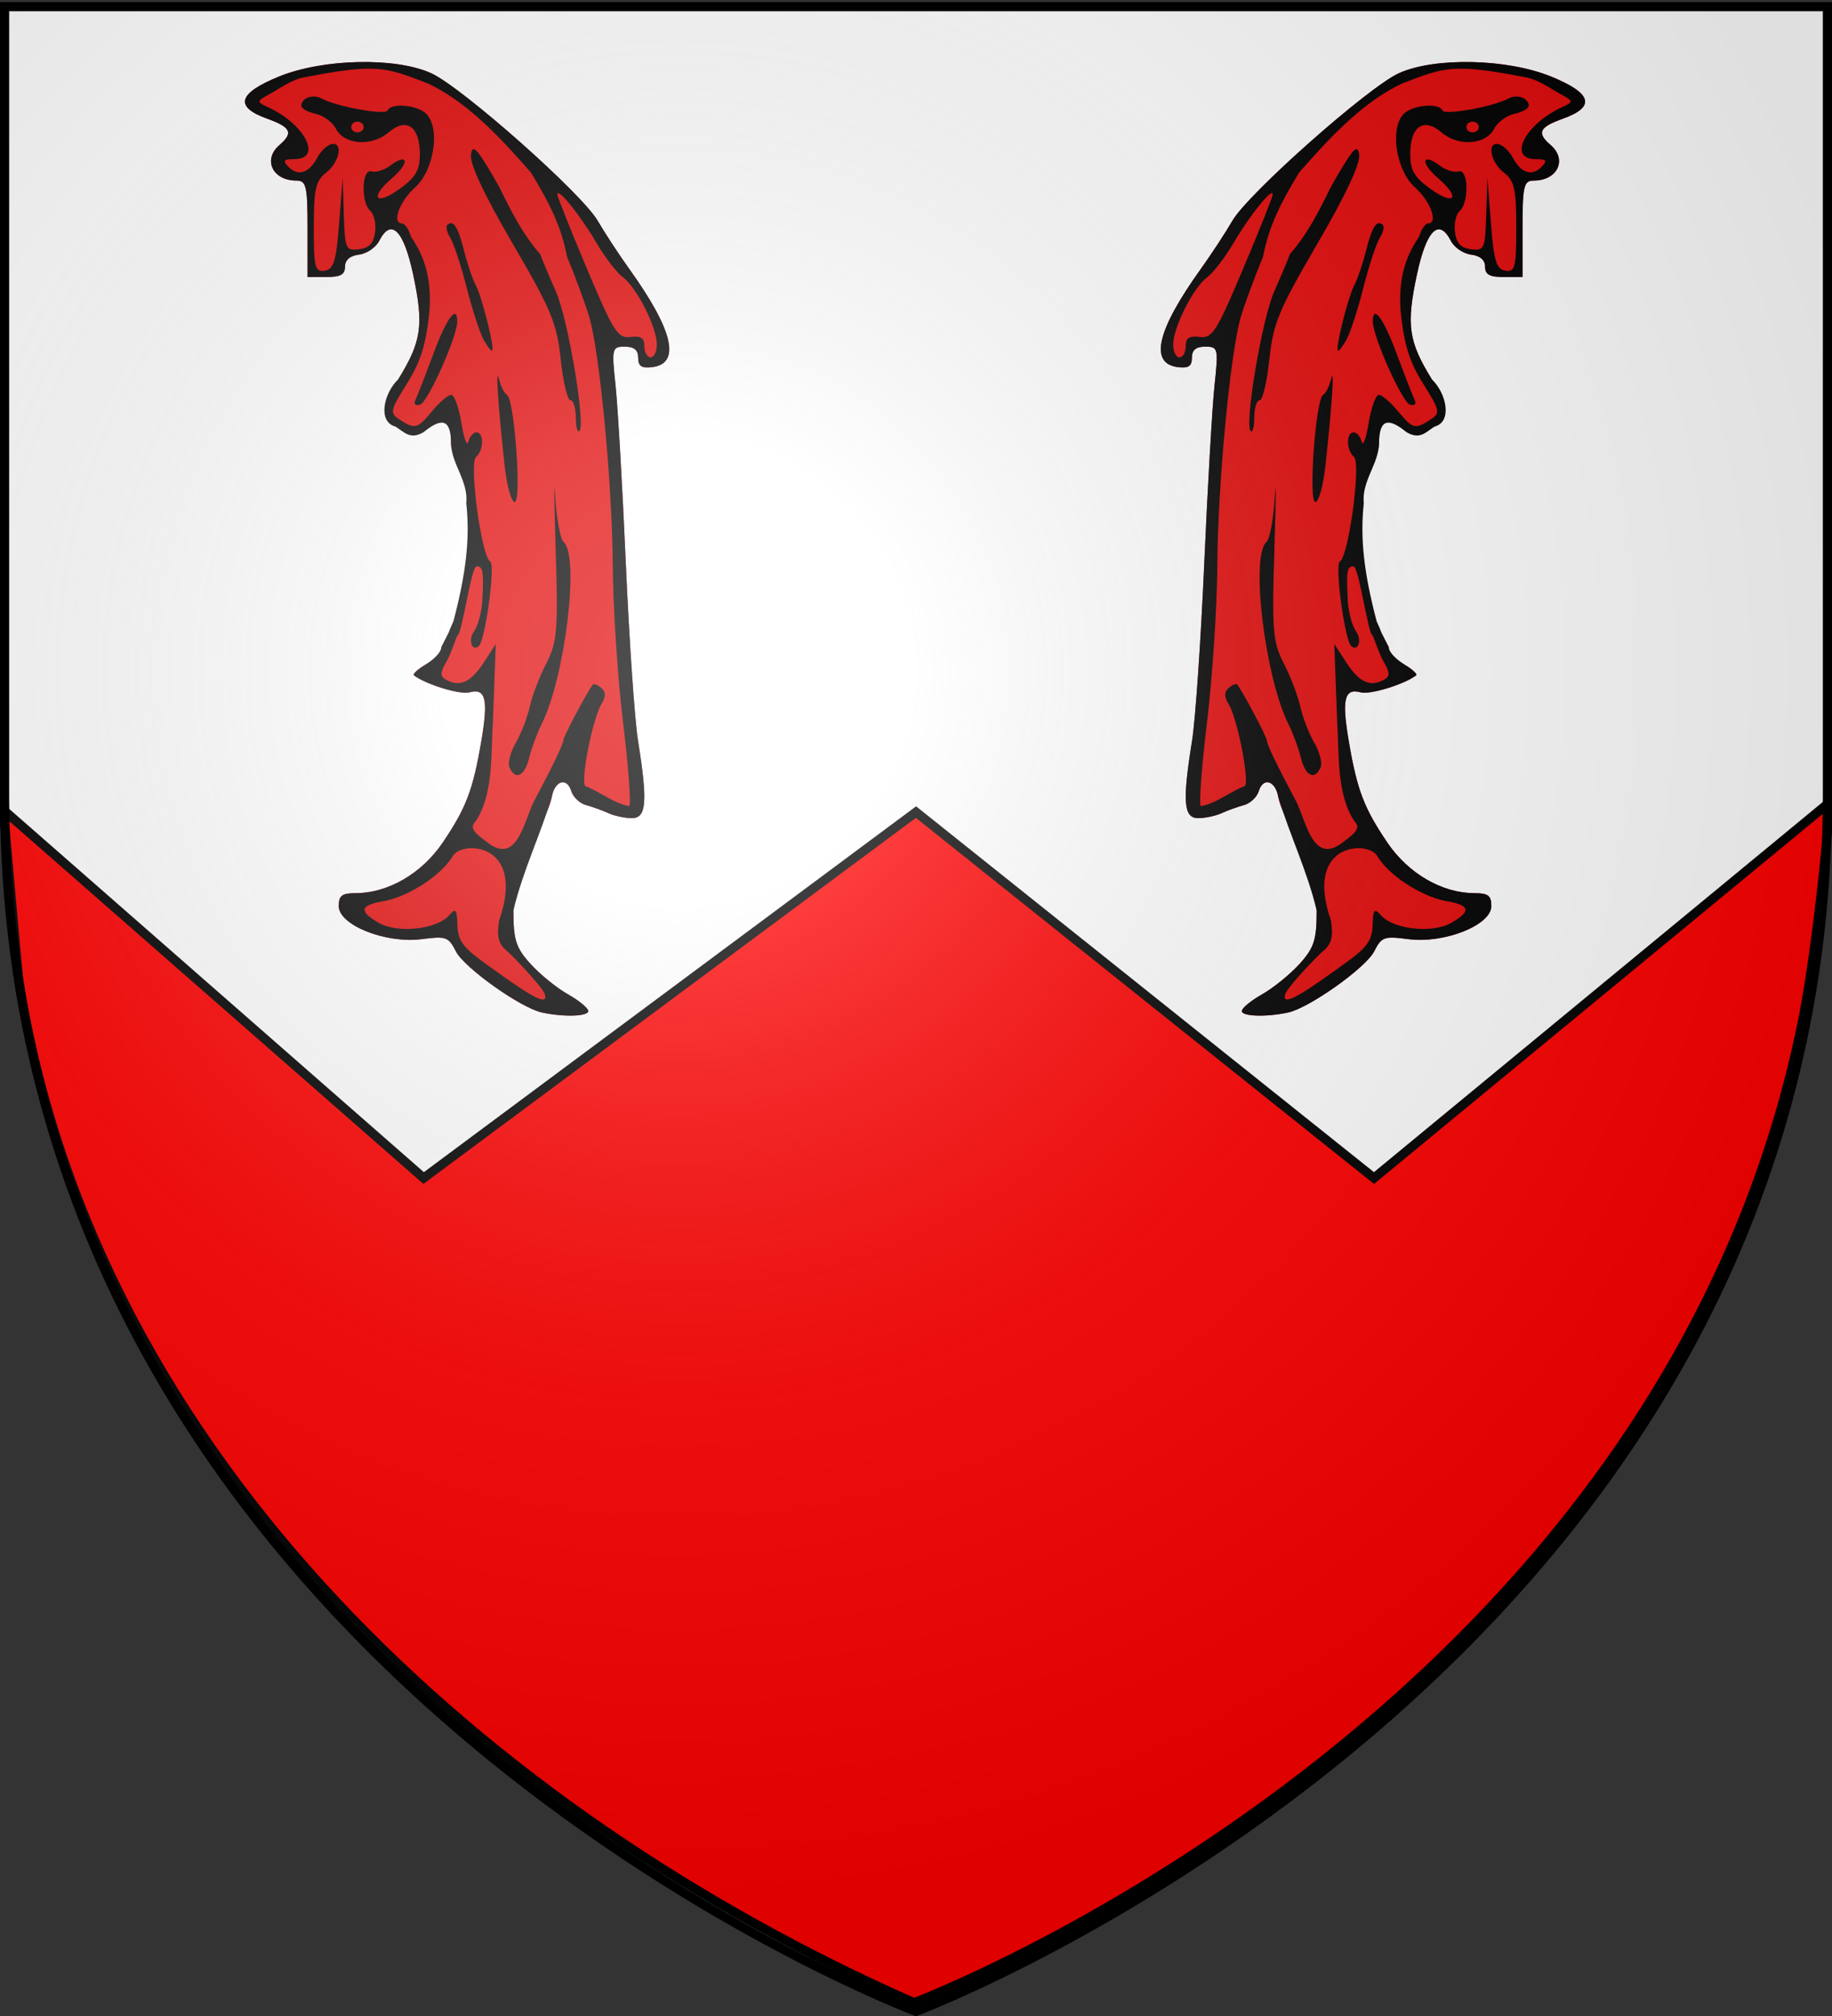 <svg xmlns="http://www.w3.org/2000/svg" xmlns:xlink="http://www.w3.org/1999/xlink" height="660" width="600" version="1.0"><rect width="100%" height="100%" fill="#333333" stroke="none"/><defs><linearGradient id="b"><stop style="stop-color:white;stop-opacity:.314" offset="0"/><stop offset=".19" style="stop-color:white;stop-opacity:.251"/><stop style="stop-color:#6b6b6b;stop-opacity:.125" offset=".6"/><stop style="stop-color:black;stop-opacity:.125" offset="1"/></linearGradient><linearGradient id="a"><stop offset="0" style="stop-color:#fd0000;stop-opacity:1"/><stop style="stop-color:#e77275;stop-opacity:.659" offset=".5"/><stop style="stop-color:black;stop-opacity:.323" offset="1"/></linearGradient><radialGradient xlink:href="#b" id="d" gradientUnits="userSpaceOnUse" gradientTransform="matrix(1.353 0 0 1.349 -77.63 -85.747)" cx="221.445" cy="226.331" fx="221.445" fy="226.331" r="300"/></defs><g style="display:inline"><path style="fill:#fff;fill-opacity:1;fill-rule:evenodd;stroke:none;stroke-width:1px;stroke-linecap:butt;stroke-linejoin:miter;stroke-opacity:1" d="M300 658.5s298.5-112.32 298.5-397.772V2.176H1.5v258.552C1.5 546.18 300 658.5 300 658.5z"/><path style="fill:red;fill-opacity:1;fill-rule:evenodd;stroke:#000;stroke-width:3;stroke-linecap:butt;stroke-linejoin:miter;stroke-miterlimit:4;stroke-dasharray:none;stroke-opacity:1;display:inline" d="M299.35 655.665s244.776-92.105 291.014-321.472c4.823-23.923 9.53-71.168 8.407-71.168L450 385.672l-150-119.81-161.257 119.81L1.05 265.093c.516 4.183 4.552 52.45 5.214 56.578C31.328 477.913 159.99 594.124 299.35 655.665z"/><g id="c"><path style="fill:#e20909;fill-opacity:1" d="M62.294 184.76c-3.385-.862-12.42-8.332-13.766-11.382-1.216-2.756-1.556-2.898-5.508-2.307-5.774.864-13.288-2.628-13.288-6.175 0-1.949.514-2.41 2.684-2.41 5.2 0 10.614-3.65 13.974-9.424 3.76-6.461 4.859-9.817 6.194-18.932 1.152-7.863.711-9.958-1.92-9.123-1.492.474-7.016-1.502-8.872-3.172-.241-.217.546-1.086 1.75-1.93 1.205-.843 2.876-2.033 2.876-3.102 3.896-10.278 6.857-22.772 3.7-34.104-.626-.21-2.386-2.068-2.386-4.13 0-4.872-.845-5.578-3.59-3l-2.176.794-3.124-.955-1.13-2.45 1.544-6.36c3.77-7.1 4.139-10.146 2.384-19.679-1.513-8.218-3.523-10.51-5.42-6.184-.544 1.238-2 2.394-3.238 2.57-1.446.205-2.25 1.01-2.25 2.25 0 1.478-.703 1.93-3 1.93h-3v-9c0-8-.2-9-1.8-9-3.818 0-5.415-3.927-2.7-6.642 2.268-2.268 1.841-3.317-2-4.922-5.277-2.205-4.65-4.746 1.938-7.863 7.057-3.339 18.61-3.637 24.352-.63 4.895 2.564 24.191 22.463 26.723 27.557 1.093 2.2 3.384 6.269 5.091 9.042 7.026 11.41 8.265 17.622 3.646 18.278-1.711.243-2.25-.176-2.25-1.75 0-1.45-.643-2.07-2.145-2.07-2.057 0-2.118.297-1.48 7.25.365 3.988 1.107 18.95 1.648 33.25.542 14.3 1.418 29.15 1.948 33 1.578 11.467 1.372 14.5-.984 14.5-1.108 0-2.795-.417-3.75-.927-.956-.51-2.567-1.187-3.582-1.505-1.015-.318-2.084-1.494-2.377-2.614-.699-2.67-2.684-1.956-3.124 1.125-.19 1.332-.793 2.966-1.34 3.632-2.853 7.524-4.708 10.738-4.814 17.535 0 5.493.402 6.948 2.75 9.968 1.513 1.945 4.213 4.496 6 5.67 1.788 1.174 3.25 2.58 3.25 3.126 0 1.011-3.953 1.152-7.438.265z" transform="matrix(2.043 0 0 1.754 50.196 7.406)"/><path style="fill:#000;fill-opacity:1" d="M62.294 184.76c-3.385-.862-12.42-8.332-13.766-11.382-1.216-2.756-1.556-2.898-5.508-2.307-5.774.864-13.288-2.628-13.288-6.175 0-1.949.514-2.41 2.684-2.41 5.2 0 10.614-3.65 13.974-9.424 3.76-6.461 4.859-9.817 6.194-18.932 1.152-7.863.711-9.958-1.92-9.123-1.492.474-7.016-1.502-8.872-3.172-.241-.217.546-1.086 1.75-1.93 1.205-.843 2.626-2.283 2.626-3.352 6.701-15.632 2.275-.504.983 2.426-1.188 2.29-1.227 3.014-.2 3.678 2.185 1.41 3.971.466 6.002-3.172l1.954-3.5-.459 14.457c-.337 5.667.155 13.482-2.724 18.554-.947 1.14-.618 1.907 1.657 3.864 4.868 4.61 5.97-3.494 7.587-7.375 3.15-6.901 4.764-10.814 4.764-11.541 0-.635 3.88-9.153 4.735-10.392.164-.238.778.046 1.364.632.73.731.746 1.652.05 2.934-1.4 2.575-3.392 14.165-2.642 15.378 2.412 1.037 4.59 3.284 7.073 3.743.312-.312-.14-7.364-1.006-15.67-.866-8.306-1.607-21.51-1.648-29.343-.078-15.002-2.066-39.485-3.754-46.24-.55-2.2-2.163-7.306-3.586-11.346-.925-5.638-2.78-9.918-5.759-15.633-4.34-5.756-9.968-13.106-16.551-16.652-6.765-3.053-8.189-3.756-19.65-1.175-2.062.361-4.208 2.21-5.53 3.042-2.293 1.442-2.316 1.558-.5 2.524 6 3.19 8.879 9.74 4.282 9.74-1.735 0-1.904.263-.927 1.44 1.502 1.81 3.302 1.162 4.57-1.645.539-1.191 1.542-2.345 2.23-2.564 2.005-.639 1.447 3.28-.75 5.268-1.7 1.537-2 3.08-2 10.229 0 7.477.195 8.38 1.75 8.085 1.447-.276 1.846-1.8 2.313-8.823l.563-8.49.187 6.819c.176 6.455.306 6.802 2.436 6.5 1.639-.233 2.34-1.1 2.578-3.191.18-1.58-.157-3.357-.75-3.95-1.556-1.557-1.407-7.965.172-7.392.688.249 2.04-.236 3.006-1.078 2.905-2.53 3.161-.535.299 2.327-3.69 3.69-2.694 5.294 1.233 1.99 2.575-2.168 3.212-3.454 3.212-6.492 0-5.142-2.151-6.882-4.994-4.04-2.713 2.714-7.134 2.354-8.47-.689-.53-1.207-1.992-2.453-3.25-2.769-1.257-.315-2.286-.989-2.286-1.496 0-1.453 1.877-2.236 3.25-1.355 2.341 1.502 10.243 3.17 10.583 2.233.544-1.495 4.816-1.045 6.228.655 2.247 2.708 1.218 10.517-1.803 13.676-2.522 2.636-3.808 6.751-2.11 6.751.448 0 1.096 1.125 1.441 2.5 2.553 4.283 3.238 8.618 2.963 13.75-.539 6.294-1.396 9.531-3.615 13.65-2.718 5.05-2.795 5.487-1.172 6.72 2.454 1.863 2.84 1.743 5.235-1.62 1.175-1.65 2.54-3 3.034-3 .493 0 1.227 2.363 1.63 5.25.404 2.888.902 4.463 1.108 3.5.206-.962.792-1.75 1.301-1.75 1.231 0 1.19 3.338-.057 4.585-1.166 1.166.857 18.57 2.27 19.535.856.583-.783 14.711-1.827 15.755-1.138 1.138-1.766-1.154-.759-2.766.619-.99 1.208-3.558 1.31-5.705.255-5.417.12-6.404-.88-6.404-.798 0-1.773 8.416-2.803 12.435-3.713 6.67-2.325 1.2-.94-2.185 2.06-9.146 2.66-15.565 2.058-21.999.355-4.156-2.299-7.183-2.445-11.084 0-4.955-1.644-4.798-4.4-2.21-2.145 1.47-3.057.026-4.49-1.034-2.953-.906-1.867-6.288.414-8.81 3.77-7.1 4.139-10.146 2.384-19.679-1.513-8.218-3.523-10.51-5.42-6.184-.544 1.238-2 2.394-3.238 2.57-1.446.205-2.25 1.01-2.25 2.25 0 1.478-.703 1.93-3 1.93h-3v-9c0-8-.2-9-1.8-9-3.818 0-5.415-3.927-2.7-6.642 2.268-2.268 1.841-3.317-2-4.922-5.277-2.205-4.65-4.746 1.938-7.863 7.057-3.339 18.61-3.637 24.352-.63 4.895 2.564 24.191 22.463 26.723 27.557 1.093 2.2 3.384 6.269 5.091 9.042 7.026 11.41 8.265 17.622 3.646 18.278-1.711.243-2.25-.176-2.25-1.75 0-1.45-.643-2.07-2.145-2.07-2.057 0-2.118.297-1.48 7.25.365 3.988 1.107 18.95 1.648 33.25.542 14.3 1.418 29.15 1.948 33 1.578 11.467 1.372 14.5-.984 14.5-1.108 0-2.795-.417-3.75-.927-.956-.51-2.567-1.187-3.582-1.505-1.015-.318-2.084-1.494-2.377-2.614-.699-2.67-2.684-1.956-3.124 1.125-1.839 7.07-4.7 13.94-6.154 21.167 0 5.493.402 6.948 2.75 9.968 1.513 1.945 4.213 4.496 6 5.67 1.788 1.174 3.25 2.58 3.25 3.126 0 1.011-3.953 1.152-7.438.265zm.434-3.535c-.38-1.238-5.048-7.007-6.03-7.945-1.353-1.292-1.658-2.674-1.253-5.69 4.422-14.727-6.141-14.993-7.463-11.96-1.81 3.475-6.737 7.291-10.82 8.302-4.07.764-4.33 1.918-.934 4.142 2.988 1.958 9.204 1.167 11.173-1.421 1.102-1.45 1.28-1.212 1.363 1.832.078 2.872.904 4.173 4.6 7.25 5.175 4.308 10.357 8.718 9.364 5.49zM80.732 60.068c0-3.188-3.278-10.738-5.441-12.534-.943-.783-2.866-3.701-4.272-6.486-2.638-5.223-6.324-10.509-6.239-8.947.027.486 2.168 6.734 4.76 13.884 4.265 11.773 4.922 12.97 6.951 12.688 1.698-.238 2.241.186 2.241 1.75 0 1.134.45 2.062 1 2.062s1-1.087 1-2.417zm-47-40.583c0-.55-.45-1-1-1s-1 .45-1 1 .45 1 1 1 1-.45 1-1zm23.376 119.539c-.308-.804.144-2.875 1.005-4.601.862-1.726 1.871-4.766 2.244-6.754.374-1.989 1.562-5.613 2.642-8.054 1.77-4.003 1.918-6.117 1.506-21.534-.252-9.403-.283-13.722-.069-9.6.214 4.124.818 7.927 1.343 8.45 2.607 2.608.25 25.258-3.542 34.054-.712 1.65-1.602 4.463-1.979 6.25-.72 3.417-2.202 4.258-3.15 1.789zm-.778-56.289c-1.04-11.055-1.488-18.922-.924-16.25.29 1.375.875 2.725 1.298 3 1.198.778 2.388 20 1.238 20-.537 0-1.263-3.037-1.612-6.75zm11.402-9.083c0-1.742-.388-3.167-.862-3.167s-1.173-3.428-1.552-7.617c-.612-6.754-1.486-9.205-7.695-21.6-4.572-9.127-6.898-14.903-6.698-16.633.253-2.185 1.052-1.12 4.557 6.08 1.885 4.516 3.706 8.705 6.55 12.52.292.963 1.418 4.078 2.501 6.923 1.972 5.179 4.838 25.022 3.767 26.092-.312.313-.568-.856-.568-2.598zM42.051 70.36c.313-.756 1.606-4.633 2.875-8.615 2.102-6.599 3.806-9.265 3.806-5.954 0 2.799-4.717 15.1-5.948 15.51-.794.265-1.08-.102-.733-.94zm10.926-11.126c-.6-1.237-1.828-5.624-2.728-9.749-.9-4.125-2.09-8.33-2.646-9.347-.555-1.016-.753-2.104-.44-2.417.96-.96 1.706.417 2.676 4.937.51 2.38 1.345 5.227 1.853 6.327.99 2.144 3.072 11.802 2.638 12.236-.144.144-.753-.75-1.353-1.987z" transform="matrix(2.043 0 0 1.754 50.196 7.406)"/></g><use xlink:href="#c" transform="matrix(-1 0 0 1 599.369 0)" width="600" height="660"/></g><g style="display:inline"><path d="M300 658.5s298.5-112.32 298.5-397.772V2.176H1.5v258.552C1.5 546.18 300 658.5 300 658.5z" style="opacity:1;fill:url(#d);fill-opacity:1;fill-rule:evenodd;stroke:none;stroke-width:1px;stroke-linecap:butt;stroke-linejoin:miter;stroke-opacity:1"/></g><path d="M300 658.5S1.5 546.18 1.5 260.728V2.176h597v258.552C598.5 546.18 300 658.5 300 658.5z" style="opacity:1;fill:none;fill-opacity:1;fill-rule:evenodd;stroke:#000;stroke-width:3;stroke-linecap:butt;stroke-linejoin:miter;stroke-miterlimit:4;stroke-dasharray:none;stroke-opacity:1"/></svg>